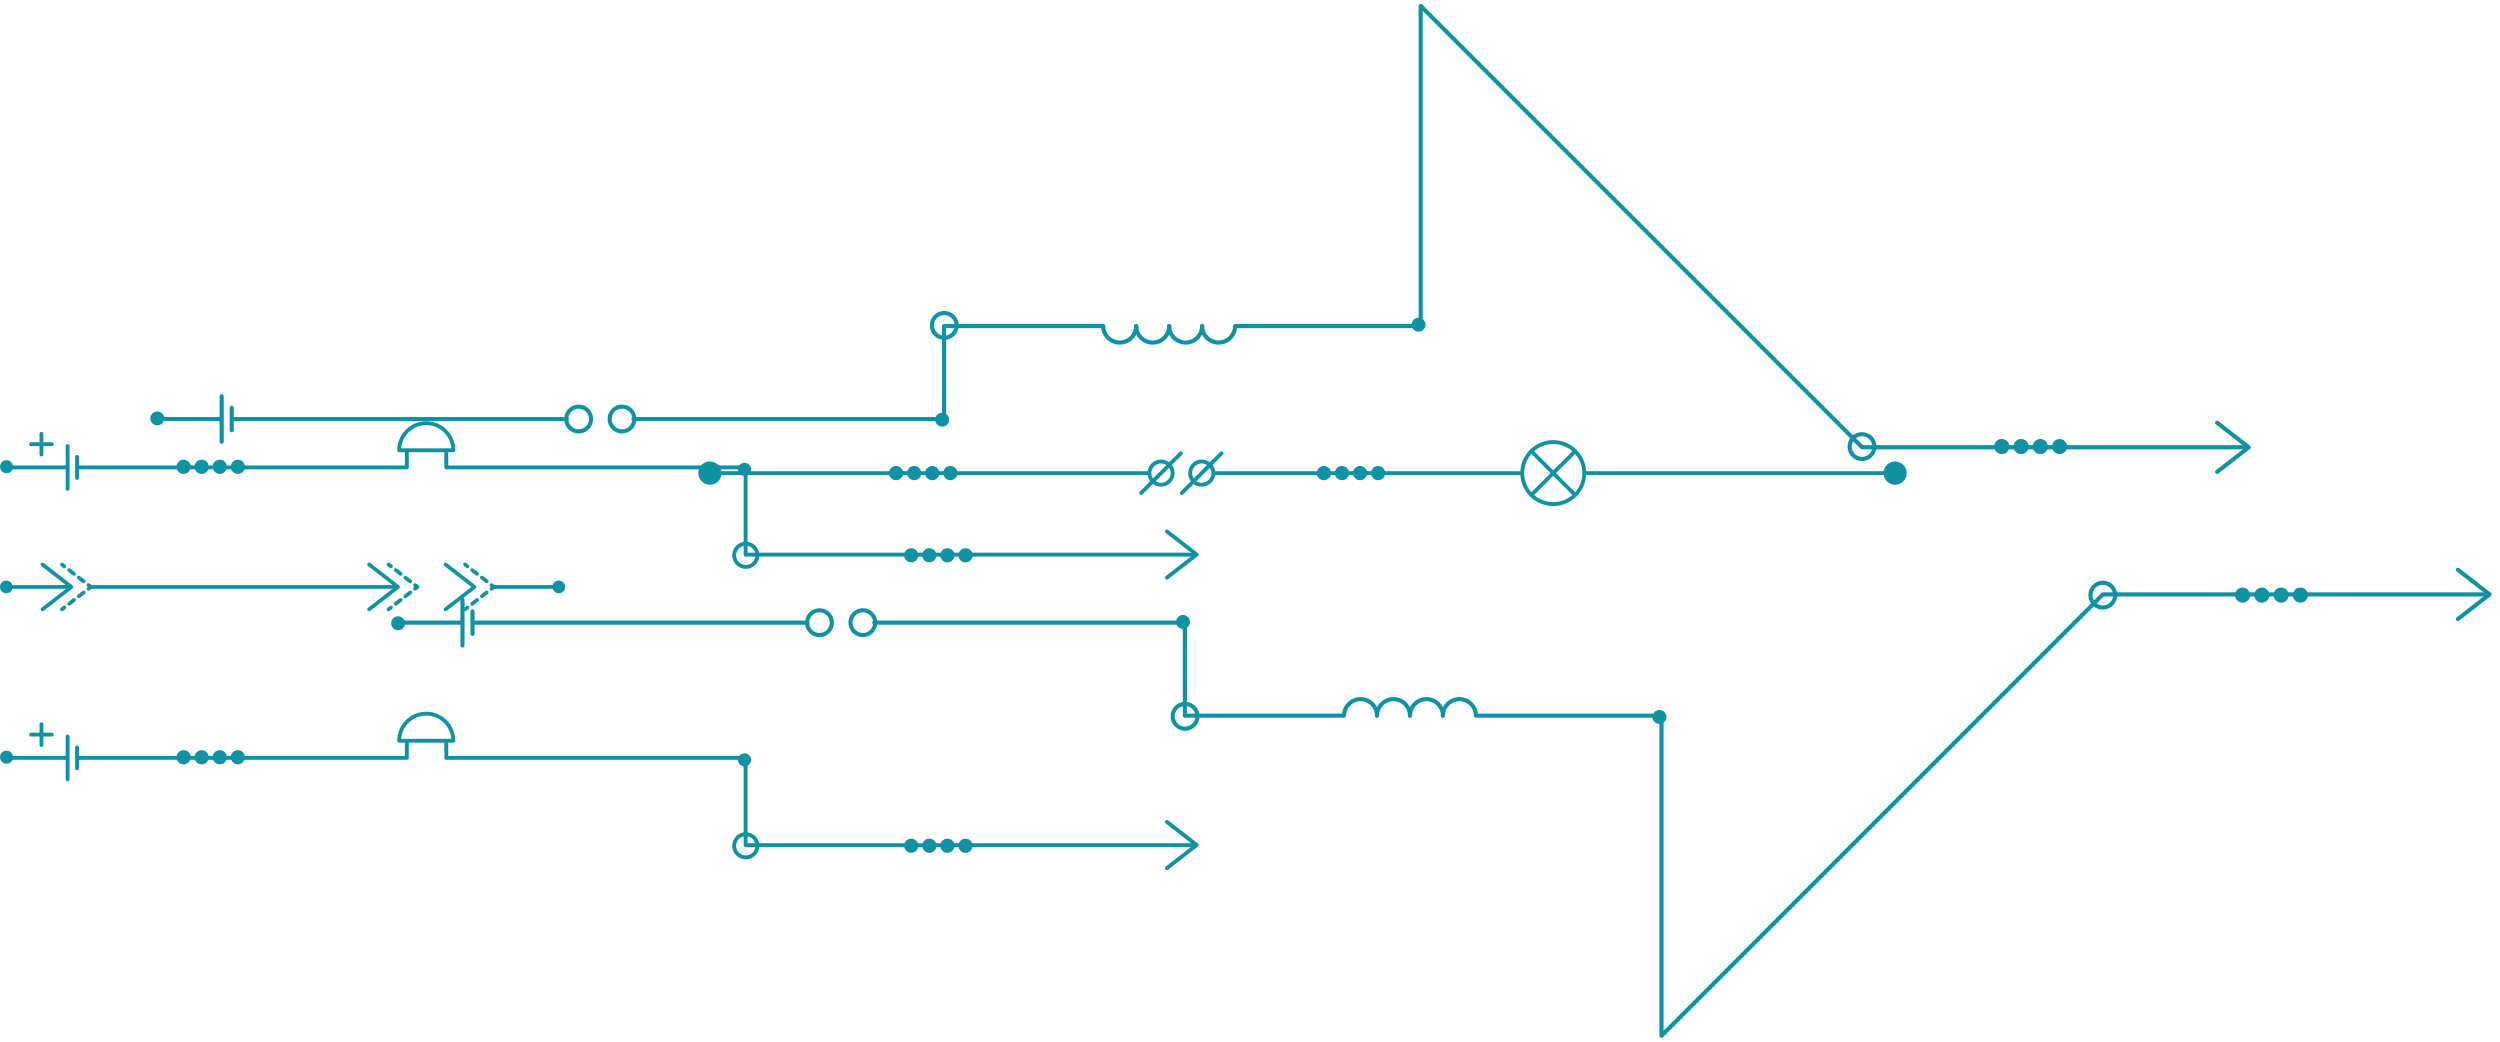 <?xml version="1.0" encoding="utf-8"?>
<!-- Generator: Adobe Illustrator 16.0.0, SVG Export Plug-In . SVG Version: 6.00 Build 0)  -->
<!DOCTYPE svg PUBLIC "-//W3C//DTD SVG 1.1//EN" "http://www.w3.org/Graphics/SVG/1.1/DTD/svg11.dtd">
<svg version="1.1" id="圖層_1" xmlns="http://www.w3.org/2000/svg" xmlns:xlink="http://www.w3.org/1999/xlink" x="0px" y="0px"
	 width="600px" height="250px" viewBox="0 0 600 250" enable-background="new 0 0 600 250" xml:space="preserve">
<g>
	<g>
		<g>
			<polygon fill="#0F92A3" points="597.991,142.652 598,142.652 597.991,142.645 			"/>
			<path fill="#0F92A3" d="M590.198,136.352c-0.214-0.168-0.534-0.131-0.701,0.094c-0.16,0.215-0.123,0.525,0.092,0.693l7.099,5.514
				l-7.099,5.514c-0.215,0.168-0.252,0.469-0.092,0.693c0.102,0.123,0.252,0.188,0.393,0.188c0.113,0,0.216-0.027,0.309-0.104
				l7.595-5.896c0.123-0.096,0.198-0.234,0.198-0.395v-0.008c0-0.152-0.075-0.293-0.198-0.387L590.198,136.352z"/>
		</g>
		<g>
			<path fill="#0F92A3" d="M193.774,148.936h-79.887c-0.272,0-0.497,0.234-0.497,0.496c0,0.281,0.225,0.506,0.497,0.506h79.887
				c0.276,0,0.493-0.225,0.493-0.506C194.267,149.17,194.05,148.936,193.774,148.936z"/>
		</g>
		<g>
			<path fill="#0F92A3" d="M113.409,146.254c-0.271,0-0.498,0.215-0.498,0.486v5.393c0,0.271,0.226,0.496,0.498,0.496
				c0.272,0,0.497-0.225,0.497-0.496v-5.393C113.906,146.469,113.681,146.254,113.409,146.254z"/>
		</g>
		<g>
			<path fill="#0F92A3" d="M110.994,143.477c-0.272,0-0.497,0.217-0.497,0.498v10.934c0,0.271,0.225,0.496,0.497,0.496
				c0.276,0,0.497-0.225,0.497-0.496v-10.934C111.491,143.693,111.271,143.477,110.994,143.477z"/>
		</g>
		<g>
			<path fill="#0F92A3" d="M110.914,148.936H95.706c-0.267,0-0.492,0.234-0.492,0.496c0,0.281,0.225,0.506,0.492,0.506h15.208
				c0.267,0,0.492-0.225,0.492-0.506C111.406,149.17,111.181,148.936,110.914,148.936z"/>
		</g>
		<g>
			<path fill="#0F92A3" d="M196.671,145.971c-1.917,0-3.469,1.557-3.469,3.461c0,1.922,1.552,3.479,3.469,3.479
				c1.914,0,3.47-1.557,3.47-3.479C200.141,147.527,198.584,145.971,196.671,145.971z M196.671,151.916
				c-1.369,0-2.484-1.115-2.484-2.484c0-1.359,1.116-2.477,2.484-2.477c1.37,0,2.476,1.117,2.476,2.477
				C199.147,150.801,198.041,151.916,196.671,151.916z"/>
		</g>
		<g>
			<path fill="#0F92A3" d="M284.417,168.439c-1.917,0-3.469,1.555-3.469,3.469c0,1.91,1.552,3.469,3.469,3.469
				c1.908,0,3.464-1.559,3.464-3.469C287.881,169.994,286.324,168.439,284.417,168.439z M284.417,174.391
				c-1.369,0-2.485-1.115-2.485-2.482c0-1.361,1.116-2.477,2.485-2.477c1.359,0,2.475,1.115,2.475,2.477
				C286.892,173.275,285.775,174.391,284.417,174.391z"/>
		</g>
		<g>
			<path fill="#0F92A3" d="M504.677,139.361c-1.913,0-3.469,1.557-3.469,3.469s1.556,3.471,3.469,3.471s3.469-1.559,3.469-3.471
				S506.59,139.361,504.677,139.361z M504.677,145.305c-1.37,0-2.476-1.105-2.476-2.475c0-1.367,1.105-2.475,2.476-2.475
				c1.358,0,2.476,1.107,2.476,2.475C507.152,144.199,506.035,145.305,504.677,145.305z"/>
		</g>
		<g>
			<g>
				<path fill="#0F92A3" d="M538.215,141.012c-1.002,0-1.816,0.814-1.816,1.818s0.814,1.818,1.816,1.818
					c1.015,0,1.819-0.814,1.819-1.818S539.229,141.012,538.215,141.012z"/>
			</g>
			<g>
				<path fill="#0F92A3" d="M542.847,141.012c-1.012,0-1.817,0.814-1.817,1.818s0.806,1.818,1.817,1.818
					c1.005,0,1.819-0.814,1.819-1.818S543.852,141.012,542.847,141.012z"/>
			</g>
			<g>
				<path fill="#0F92A3" d="M547.479,141.012c-1.012,0-1.816,0.814-1.816,1.818s0.805,1.818,1.816,1.818
					c0.996,0,1.811-0.814,1.811-1.818S548.475,141.012,547.479,141.012z"/>
			</g>
			<g>
				<path fill="#0F92A3" d="M552.104,141.012c-1.005,0-1.819,0.814-1.819,1.818s0.814,1.818,1.819,1.818
					c0.993,0,1.809-0.814,1.809-1.818S553.097,141.012,552.104,141.012z"/>
			</g>
		</g>
		<g>
			<path fill="#0F92A3" d="M207.08,145.971c-1.914,0-3.469,1.557-3.469,3.461c0,1.922,1.556,3.479,3.469,3.479
				c1.922,0,3.469-1.557,3.469-3.479C210.549,147.527,209.001,145.971,207.08,145.971z M207.08,151.916
				c-1.365,0-2.476-1.115-2.476-2.484c0-1.359,1.111-2.477,2.476-2.477c1.369,0,2.484,1.117,2.484,2.477
				C209.564,150.801,208.448,151.916,207.08,151.916z"/>
		</g>
		<g>
			<path fill="#0F92A3" d="M398.263,170.396c-0.918,0-1.669,0.752-1.669,1.678c0,0.93,0.751,1.672,1.669,1.672
				s1.669-0.742,1.669-1.672C399.932,171.148,399.181,170.396,398.263,170.396z"/>
		</g>
		<g>
			<path fill="#0F92A3" d="M95.546,147.904c-0.928,0-1.669,0.75-1.669,1.678s0.741,1.678,1.669,1.678
				c0.919,0,1.669-0.75,1.669-1.678S96.466,147.904,95.546,147.904z"/>
		</g>
		<g>
			<path fill="#0F92A3" d="M283.915,147.594c-0.924,0-1.67,0.75-1.67,1.678c0,0.92,0.746,1.67,1.67,1.67
				c0.933,0,1.673-0.75,1.673-1.67C285.588,148.344,284.848,147.594,283.915,147.594z"/>
		</g>
		<g>
			<g>
				<path fill="#0F92A3" d="M326.523,167.295c-2.297,0-4.182,1.734-4.436,3.965h-37.212v-21.828c0-0.262-0.229-0.496-0.501-0.496
					h-74.557c-0.277,0-0.497,0.234-0.497,0.496c0,0.281,0.22,0.506,0.497,0.506h74.061v21.811c0,0.271,0.22,0.496,0.497,0.496
					h38.185c0.279,0,0.496-0.225,0.496-0.496c0-1.904,1.556-3.469,3.469-3.469c1.914,0,3.47,1.564,3.47,3.469
					c0,0.271,0.226,0.496,0.497,0.496c0.272,0,0.496-0.225,0.496-0.496C330.986,169.291,328.98,167.295,326.523,167.295z"/>
			</g>
			<g>
				<path fill="#0F92A3" d="M334.437,167.295c-2.455,0-4.462,1.996-4.462,4.453c0,0.271,0.226,0.496,0.496,0.496
					c0.273,0,0.497-0.225,0.497-0.496c0-1.904,1.558-3.469,3.469-3.469c1.923,0,3.47,1.564,3.47,3.469
					c0,0.271,0.226,0.496,0.498,0.496c0.271,0,0.497-0.225,0.497-0.496C338.901,169.291,336.894,167.295,334.437,167.295z"/>
			</g>
			<g>
				<path fill="#0F92A3" d="M342.352,167.295c-2.457,0-4.465,1.996-4.465,4.453c0,0.271,0.227,0.496,0.489,0.496
					c0.28,0,0.507-0.225,0.507-0.496c0-1.904,1.556-3.469,3.469-3.469c1.912,0,3.469,1.564,3.469,3.469
					c0,0.271,0.215,0.496,0.497,0.496c0.271,0,0.487-0.225,0.487-0.496C346.805,169.291,344.809,167.295,342.352,167.295z"/>
			</g>
			<g>
				<path fill="#0F92A3" d="M504.882,143.158h91.337c0.272,0,0.496-0.225,0.496-0.496c0-0.273-0.224-0.496-0.496-0.496h-91.542
					c-0.142,0-0.254,0.057-0.357,0.148L399.256,247.387v-75.639c0-0.273-0.224-0.488-0.496-0.488h-44.068
					c-0.245-2.23-2.14-3.965-4.437-3.965c-2.457,0-4.453,1.996-4.453,4.453c0,0.271,0.216,0.496,0.487,0.496
					c0.282,0,0.497-0.225,0.497-0.496c0-1.904,1.558-3.469,3.469-3.469c1.923,0,3.47,1.564,3.47,3.469
					c0,0.271,0.226,0.496,0.496,0.496h44.042v76.334c0,0.207,0.122,0.385,0.31,0.461c0.056,0.027,0.121,0.037,0.188,0.037
					c0.122,0,0.254-0.047,0.348-0.141L504.882,143.158z"/>
			</g>
		</g>
	</g>
	<g>
		<g>
			<path fill="#0F92A3" d="M532.402,101.059c-0.094-0.076-0.196-0.108-0.309-0.108c-0.142,0-0.282,0.065-0.385,0.188
				c-0.169,0.221-0.131,0.534,0.083,0.698l7.099,5.518l-7.099,5.51c-0.214,0.169-0.252,0.479-0.083,0.693
				c0.158,0.221,0.479,0.258,0.693,0.09l7.604-5.908c0.113-0.089,0.198-0.238,0.198-0.385c0-0.158-0.085-0.3-0.198-0.397
				L532.402,101.059z"/>
		</g>
		<g>
			<path fill="#0F92A3" d="M135.978,100.074H56.09c-0.272,0-0.492,0.217-0.492,0.488c0,0.276,0.22,0.497,0.492,0.497h79.887
				c0.276,0,0.498-0.221,0.498-0.497C136.475,100.291,136.254,100.074,135.978,100.074z"/>
		</g>
		<g>
			<path fill="#0F92A3" d="M55.612,97.375c-0.272,0-0.498,0.22-0.498,0.501v5.386c0,0.269,0.226,0.493,0.498,0.493
				s0.497-0.225,0.497-0.493v-5.386C56.109,97.594,55.884,97.375,55.612,97.375z"/>
		</g>
		<g>
			<path fill="#0F92A3" d="M53.203,94.598c-0.277,0-0.501,0.22-0.501,0.501v10.934c0,0.272,0.225,0.492,0.501,0.492
				c0.271,0,0.492-0.22,0.492-0.492V95.099C53.694,94.818,53.474,94.598,53.203,94.598z"/>
		</g>
		<g>
			<path fill="#0F92A3" d="M53.118,100.074H37.918c-0.272,0-0.501,0.221-0.501,0.488c0,0.276,0.229,0.501,0.501,0.501l15.199-0.004
				c0.277,0,0.497-0.221,0.497-0.497C53.614,100.291,53.395,100.074,53.118,100.074z"/>
		</g>
		<g>
			<path fill="#0F92A3" d="M138.875,97.092c-1.912,0-3.469,1.561-3.469,3.47c0,1.912,1.557,3.469,3.469,3.469
				c1.914,0,3.47-1.557,3.47-3.469C142.344,98.653,140.788,97.092,138.875,97.092z M138.875,103.042
				c-1.369,0-2.475-1.111-2.475-2.479c0-1.365,1.106-2.48,2.475-2.48c1.37,0,2.485,1.115,2.485,2.48
				C141.36,101.93,140.244,103.042,138.875,103.042z"/>
		</g>
		<g>
			<path fill="#0F92A3" d="M226.62,74.623c-1.914,0-3.469,1.556-3.469,3.469c0,1.917,1.556,3.469,3.469,3.469
				c1.912,0,3.469-1.552,3.469-3.469C230.089,76.178,228.532,74.623,226.62,74.623z M226.62,80.571c-1.369,0-2.48-1.111-2.48-2.479
				c0-1.369,1.112-2.476,2.48-2.476c1.364,0,2.479,1.106,2.479,2.476C229.1,79.459,227.984,80.571,226.62,80.571z"/>
		</g>
		<g>
			<path fill="#0F92A3" d="M446.88,103.703c-1.913,0-3.469,1.557-3.469,3.474c0,1.909,1.556,3.465,3.469,3.465
				s3.47-1.556,3.47-3.465C450.35,105.259,448.793,103.703,446.88,103.703z M446.88,109.648c-1.359,0-2.476-1.107-2.476-2.472
				c0-1.373,1.116-2.488,2.476-2.488c1.368,0,2.477,1.115,2.477,2.488C449.356,108.541,448.248,109.648,446.88,109.648z"/>
		</g>
		<g>
			<g>
				<path fill="#0F92A3" d="M480.419,105.357c-1.003,0-1.81,0.812-1.81,1.819c0,0.999,0.807,1.811,1.81,1.811
					c1.014,0,1.819-0.812,1.819-1.811C482.238,106.168,481.433,105.357,480.419,105.357z"/>
			</g>
			<g>
				<path fill="#0F92A3" d="M485.051,105.357c-1.003,0-1.817,0.812-1.817,1.819c0,0.999,0.814,1.811,1.817,1.811
					c1.005,0,1.819-0.812,1.819-1.811C486.87,106.168,486.056,105.357,485.051,105.357z"/>
			</g>
			<g>
				<path fill="#0F92A3" d="M489.684,105.357c-1.014,0-1.818,0.812-1.818,1.819c0,0.999,0.805,1.811,1.818,1.811
					c0.994,0,1.809-0.812,1.809-1.811C491.492,106.168,490.678,105.357,489.684,105.357z"/>
			</g>
			<g>
				<path fill="#0F92A3" d="M494.307,105.357c-1.005,0-1.819,0.812-1.819,1.819c0,0.999,0.814,1.811,1.819,1.811
					c1.003,0,1.817-0.812,1.817-1.811C496.124,106.168,495.31,105.357,494.307,105.357z"/>
			</g>
		</g>
		<g>
			<path fill="#0F92A3" d="M149.292,97.092c-1.923,0-3.474,1.561-3.474,3.47c0,1.912,1.551,3.469,3.474,3.469
				c1.903,0,3.46-1.557,3.46-3.469C152.752,98.653,151.195,97.092,149.292,97.092z M149.292,103.042
				c-1.375,0-2.485-1.111-2.485-2.479c0-1.365,1.111-2.48,2.485-2.48c1.359,0,2.475,1.115,2.475,2.48
				C151.768,101.93,150.652,103.042,149.292,103.042z"/>
		</g>
		<g>
			<path fill="#0F92A3" d="M340.467,76.253c-0.928,0-1.669,0.749-1.669,1.673s0.741,1.674,1.669,1.674
				c0.927,0,1.668-0.75,1.668-1.674S341.394,76.253,340.467,76.253z"/>
		</g>
		<g>
			<path fill="#0F92A3" d="M37.75,98.748c-0.919,0-1.669,0.75-1.669,1.673c0,0.924,0.75,1.674,1.669,1.674s1.669-0.75,1.669-1.674
				C39.419,99.498,38.669,98.748,37.75,98.748z"/>
		</g>
		<g>
			<path fill="#0F92A3" d="M226.133,99.057c-0.933,0-1.684,0.745-1.684,1.669c0,0.928,0.751,1.673,1.684,1.673
				c0.918,0,1.668-0.745,1.668-1.673C227.801,99.802,227.051,99.057,226.133,99.057z"/>
		</g>
		<g>
			<g>
				<path fill="#0F92A3" d="M272.7,77.753c-0.276,0-0.501,0.229-0.501,0.497c0,1.918-1.557,3.469-3.465,3.469
					c-1.918,0-3.469-1.551-3.469-3.469c0-0.268-0.226-0.497-0.498-0.497h-38.195c-0.271,0-0.487,0.229-0.487,0.497v21.823h-74.065
					c-0.277,0-0.497,0.217-0.497,0.488c0,0.276,0.22,0.497,0.497,0.497h74.552c0.277,0,0.497-0.221,0.497-0.497V78.747h37.225
					c0.253,2.224,2.148,3.967,4.44,3.967c2.461,0,4.458-2.006,4.458-4.463C273.192,77.983,272.968,77.753,272.7,77.753z"/>
			</g>
			<g>
				<path fill="#0F92A3" d="M280.609,77.753c-0.267,0-0.497,0.229-0.497,0.497c0,1.918-1.552,3.469-3.469,3.469
					c-1.913,0-3.47-1.551-3.47-3.469c0-0.268-0.225-0.497-0.497-0.497c-0.271,0-0.497,0.229-0.497,0.497
					c0,2.457,2.006,4.463,4.463,4.463c2.466,0,4.463-2.006,4.463-4.463C281.106,77.983,280.881,77.753,280.609,77.753z"/>
			</g>
			<g>
				<path fill="#0F92A3" d="M288.523,77.753c-0.276,0-0.497,0.229-0.497,0.497c0,1.918-1.562,3.469-3.47,3.469
					c-1.913,0-3.474-1.551-3.474-3.469c0-0.268-0.22-0.497-0.492-0.497c-0.277,0-0.497,0.229-0.497,0.497
					c0,2.457,2.001,4.463,4.462,4.463c2.457,0,4.454-2.006,4.454-4.463C289.011,77.983,288.795,77.753,288.523,77.753z"/>
			</g>
			<g>
				<path fill="#0F92A3" d="M538.422,106.839h-91.337L341.312,1.073c-0.095-0.098-0.226-0.149-0.349-0.149
					c-0.065,0-0.122,0.009-0.188,0.032c-0.187,0.085-0.309,0.263-0.309,0.469v76.329h-44.039c-0.272,0-0.497,0.229-0.497,0.497
					c0,1.918-1.547,3.469-3.465,3.469c-1.917,0-3.474-1.551-3.474-3.469c0-0.268-0.22-0.497-0.492-0.497
					c-0.272,0-0.501,0.229-0.501,0.497c0,2.457,2.011,4.463,4.467,4.463c2.292,0,4.182-1.743,4.431-3.967h44.066
					c0.273,0,0.497-0.225,0.497-0.496V2.616l105.072,105.071c0.094,0.1,0.217,0.146,0.348,0.146h91.542
					c0.273,0,0.497-0.221,0.497-0.493C538.919,107.069,538.695,106.839,538.422,106.839z"/>
			</g>
		</g>
	</g>
	<g>
		<g>
			<path fill="#0F92A3" d="M102.298,101.101c-3.845,0-6.967,3.122-6.967,6.967c0,0.253,0.211,0.464,0.464,0.464h13
				c0.263,0,0.469-0.211,0.469-0.464C109.264,104.223,106.142,101.101,102.298,101.101z M96.277,107.604
				c0.234-3.118,2.851-5.579,6.021-5.579c3.178,0,5.775,2.461,6.024,5.579H96.277z"/>
		</g>
		<g>
			<path fill="#0F92A3" d="M97.643,107.767c-0.258,0-0.47,0.206-0.47,0.459v3.489H18.936c-0.253,0-0.464,0.211-0.464,0.464
				c0,0.263,0.21,0.464,0.464,0.464h78.707c0.257,0,0.463-0.201,0.463-0.464v-3.953C98.106,107.973,97.9,107.767,97.643,107.767z"/>
		</g>
		<g>
			<path fill="#0F92A3" d="M18.491,109.193c-0.257,0-0.469,0.206-0.469,0.465v5.053c0,0.258,0.212,0.465,0.469,0.465
				c0.258,0,0.464-0.207,0.464-0.465v-5.053C18.955,109.399,18.749,109.193,18.491,109.193z"/>
		</g>
		<g>
			<path fill="#0F92A3" d="M16.221,106.582c-0.253,0-0.459,0.21-0.459,0.468v10.263c0,0.258,0.206,0.465,0.459,0.465
				c0.259,0,0.469-0.207,0.469-0.465v-10.263C16.69,106.792,16.48,106.582,16.221,106.582z"/>
		</g>
		<g>
			<path fill="#0F92A3" d="M16.147,111.715H1.885c-0.268,0-0.469,0.211-0.469,0.464c0,0.263,0.202,0.464,0.469,0.464h14.262
				c0.253,0,0.468-0.201,0.468-0.464C16.615,111.926,16.4,111.715,16.147,111.715z"/>
		</g>
		<g>
			<g>
				<path fill="#0F92A3" d="M12.424,106.136H7.455c-0.253,0-0.464,0.206-0.464,0.459c0,0.258,0.211,0.469,0.464,0.469h4.969
					c0.258,0,0.469-0.211,0.469-0.469C12.893,106.342,12.682,106.136,12.424,106.136z"/>
			</g>
			<g>
				<path fill="#0F92A3" d="M9.949,103.646c-0.262,0-0.468,0.216-0.468,0.47v4.965c0,0.258,0.206,0.469,0.468,0.469
					c0.249,0,0.459-0.211,0.459-0.469v-4.965C10.408,103.862,10.197,103.646,9.949,103.646z"/>
			</g>
		</g>
		<g>
			<g>
				<path fill="#0F92A3" d="M44.06,110.327c-0.942,0-1.707,0.765-1.707,1.707s0.764,1.707,1.707,1.707
					c0.938,0,1.707-0.77,1.707-1.707C45.767,111.087,44.998,110.327,44.06,110.327z"/>
			</g>
			<g>
				<path fill="#0F92A3" d="M48.401,110.327c-0.938,0-1.707,0.761-1.707,1.707c0,0.938,0.769,1.707,1.707,1.707
					c0.947,0,1.706-0.77,1.706-1.707C50.107,111.087,49.349,110.327,48.401,110.327z"/>
			</g>
			<g>
				<path fill="#0F92A3" d="M52.747,110.327c-0.941,0-1.702,0.761-1.702,1.707c0,0.938,0.76,1.707,1.702,1.707
					c0.938,0,1.703-0.77,1.703-1.707C54.45,111.087,53.685,110.327,52.747,110.327z"/>
			</g>
			<g>
				<path fill="#0F92A3" d="M57.084,110.327c-0.938,0-1.703,0.761-1.703,1.707c0,0.938,0.765,1.707,1.703,1.707
					c0.946,0,1.707-0.77,1.707-1.707C58.791,111.087,58.031,110.327,57.084,110.327z"/>
			</g>
		</g>
		<g>
			<path fill="#0F92A3" d="M286.311,132.648H179.419v-20.469c0-0.258-0.217-0.464-0.47-0.464h-71.373v-3.54
				c0-0.262-0.207-0.469-0.464-0.469c-0.253,0-0.464,0.207-0.464,0.469v4.004c0,0.263,0.21,0.464,0.464,0.464h71.369v20.474
				c0,0.264,0.21,0.467,0.468,0.467h107.361c0.253,0,0.469-0.203,0.469-0.467C286.779,132.865,286.564,132.648,286.311,132.648z"/>
		</g>
		<g>
			<path fill="#0F92A3" d="M280.347,127.182c-0.206-0.148-0.497-0.113-0.652,0.084c-0.164,0.207-0.122,0.496,0.08,0.656l6.666,5.166
				l-6.666,5.186c-0.202,0.15-0.244,0.441-0.08,0.646c0.089,0.123,0.229,0.18,0.371,0.18c0.094,0,0.196-0.029,0.281-0.094
				l7.135-5.541c0.112-0.084,0.178-0.227,0.178-0.377c0-0.131-0.066-0.271-0.178-0.365L280.347,127.182z"/>
		</g>
		<g>
			<path fill="#0F92A3" d="M178.683,111.078c-0.876,0-1.571,0.703-1.571,1.57c0,0.872,0.694,1.575,1.571,1.575
				c0.867,0,1.571-0.703,1.571-1.575C180.253,111.781,179.55,111.078,178.683,111.078z"/>
		</g>
		<g>
			<path fill="#0F92A3" d="M0,112.006v0.008c0,0.01,0,0.01,0,0.01V112.006z"/>
			<path fill="#0F92A3" d="M1.566,110.44c-0.862,0-1.557,0.698-1.566,1.566v0.023c0.01,0.857,0.704,1.552,1.566,1.552
				c0.867,0,1.565-0.702,1.565-1.566C3.132,111.142,2.434,110.44,1.566,110.44z"/>
		</g>
		<g>
			<path fill="#0F92A3" d="M178.987,130.012c-1.791,0-3.253,1.465-3.253,3.256c0,1.801,1.462,3.262,3.253,3.262
				c1.796,0,3.263-1.461,3.263-3.262C182.25,131.477,180.783,130.012,178.987,130.012z M178.987,135.592
				c-1.28,0-2.32-1.039-2.32-2.324c0-1.275,1.04-2.316,2.32-2.316c1.285,0,2.326,1.041,2.326,2.316
				C181.313,134.553,180.272,135.592,178.987,135.592z"/>
		</g>
		<g>
			<g>
				<path fill="#0F92A3" d="M218.688,131.57c-0.938,0-1.702,0.758-1.702,1.697c0,0.945,0.764,1.705,1.702,1.705
					c0.947,0,1.716-0.76,1.716-1.705C220.403,132.328,219.635,131.57,218.688,131.57z"/>
			</g>
			<g>
				<path fill="#0F92A3" d="M223.033,131.57c-0.933,0-1.702,0.758-1.702,1.697c0,0.945,0.769,1.705,1.702,1.705
					c0.952,0,1.711-0.76,1.711-1.705C224.744,132.328,223.985,131.57,223.033,131.57z"/>
			</g>
			<g>
				<path fill="#0F92A3" d="M227.379,131.57c-0.946,0-1.706,0.758-1.706,1.697c0,0.945,0.76,1.705,1.706,1.705
					c0.943,0,1.707-0.76,1.707-1.705C229.085,132.328,228.322,131.57,227.379,131.57z"/>
			</g>
			<g>
				<path fill="#0F92A3" d="M231.72,131.57c-0.937,0-1.707,0.758-1.707,1.697c0,0.945,0.77,1.705,1.707,1.705
					c0.947,0,1.708-0.76,1.708-1.705C233.428,132.328,232.667,131.57,231.72,131.57z"/>
			</g>
		</g>
	</g>
	<g>
		<g>
			<path fill="#0F92A3" d="M102.298,170.811c-3.845,0-6.967,3.121-6.967,6.967c0,0.252,0.211,0.469,0.464,0.469h13
				c0.263,0,0.469-0.217,0.469-0.469C109.264,173.932,106.142,170.811,102.298,170.811z M96.277,177.307
				c0.234-3.111,2.851-5.568,6.021-5.568c3.178,0,5.775,2.457,6.024,5.568H96.277z"/>
		</g>
		<g>
			<path fill="#0F92A3" d="M97.643,177.477c-0.258,0-0.47,0.207-0.47,0.469v3.479l-78.237,0.01c-0.253,0-0.464,0.197-0.464,0.461
				c0,0.252,0.21,0.459,0.464,0.459h78.707c0.257,0,0.463-0.207,0.463-0.459v-3.949C98.106,177.684,97.9,177.477,97.643,177.477z"/>
		</g>
		<g>
			<path fill="#0F92A3" d="M18.491,178.902c-0.257,0-0.469,0.205-0.469,0.469v5.043c0,0.264,0.212,0.469,0.469,0.469
				c0.258,0,0.464-0.205,0.464-0.469v-5.043C18.955,179.107,18.749,178.902,18.491,178.902z"/>
		</g>
		<g>
			<path fill="#0F92A3" d="M16.221,176.285c-0.253,0-0.459,0.217-0.459,0.469v10.277c0,0.252,0.206,0.459,0.459,0.459
				c0.259,0,0.469-0.207,0.469-0.459v-10.277C16.69,176.502,16.48,176.285,16.221,176.285z"/>
		</g>
		<g>
			<path fill="#0F92A3" d="M16.147,181.434H1.885c-0.268,0-0.469,0.197-0.469,0.461c0,0.252,0.202,0.459,0.469,0.459h14.262
				c0.253,0,0.468-0.207,0.468-0.459C16.615,181.631,16.4,181.434,16.147,181.434z"/>
		</g>
		<g>
			<g>
				<path fill="#0F92A3" d="M12.424,175.846H7.455c-0.253,0-0.464,0.207-0.464,0.459c0,0.264,0.211,0.469,0.464,0.469h4.969
					c0.258,0,0.469-0.205,0.469-0.469C12.893,176.053,12.682,175.846,12.424,175.846z"/>
			</g>
			<g>
				<path fill="#0F92A3" d="M9.949,173.369c-0.262,0-0.468,0.197-0.468,0.449v4.98c0,0.242,0.206,0.459,0.468,0.459
					c0.249,0,0.459-0.217,0.459-0.459v-4.98C10.408,173.566,10.197,173.369,9.949,173.369z"/>
			</g>
		</g>
		<g>
			<g>
				<path fill="#0F92A3" d="M44.06,180.037c-0.942,0-1.707,0.768-1.707,1.707c0,0.936,0.764,1.705,1.707,1.705
					c0.938,0,1.707-0.77,1.707-1.705C45.767,180.795,44.998,180.037,44.06,180.037z"/>
			</g>
			<g>
				<path fill="#0F92A3" d="M48.401,180.037c-0.938,0-1.707,0.758-1.707,1.707c0,0.936,0.769,1.705,1.707,1.705
					c0.947,0,1.706-0.77,1.706-1.705C50.107,180.795,49.349,180.037,48.401,180.037z"/>
			</g>
			<g>
				<path fill="#0F92A3" d="M52.747,180.037c-0.941,0-1.702,0.758-1.702,1.707c0,0.936,0.76,1.705,1.702,1.705
					c0.938,0,1.703-0.77,1.703-1.705C54.45,180.795,53.685,180.037,52.747,180.037z"/>
			</g>
			<g>
				<path fill="#0F92A3" d="M57.084,180.037c-0.938,0-1.703,0.758-1.703,1.707c0,0.936,0.765,1.705,1.703,1.705
					c0.946,0,1.707-0.77,1.707-1.705C58.791,180.795,58.031,180.037,57.084,180.037z"/>
			</g>
		</g>
		<g>
			<path fill="#0F92A3" d="M286.311,202.373H179.419v-20.479c0-0.264-0.217-0.471-0.47-0.471h-71.373v-3.545
				c0-0.252-0.207-0.459-0.464-0.459c-0.253,0-0.464,0.207-0.464,0.459v4.016c0,0.252,0.21,0.459,0.464,0.459h71.369v20.479
				c0,0.26,0.21,0.467,0.468,0.467h107.361c0.253,0,0.469-0.207,0.469-0.467C286.779,202.578,286.564,202.373,286.311,202.373z"/>
		</g>
		<g>
			<path fill="#0F92A3" d="M280.347,196.896c-0.206-0.152-0.497-0.123-0.652,0.084c-0.164,0.195-0.122,0.486,0.08,0.646l6.666,5.186
				l-6.666,5.166c-0.202,0.16-0.244,0.449-0.08,0.656c0.089,0.123,0.229,0.178,0.371,0.178c0.094,0,0.196-0.027,0.281-0.092
				l7.135-5.553c0.112-0.076,0.178-0.215,0.178-0.355c0-0.15-0.066-0.283-0.178-0.377L280.347,196.896z"/>
		</g>
		<g>
			<path fill="#0F92A3" d="M178.683,180.795c-0.876,0-1.571,0.695-1.571,1.566s0.694,1.576,1.571,1.576
				c0.867,0,1.571-0.705,1.571-1.576S179.55,180.795,178.683,180.795z"/>
		</g>
		<g>
			<path fill="#0F92A3" d="M0,181.705c0,0.01,0,0.01,0,0.02s0,0.01,0,0.01V181.705z"/>
			<path fill="#0F92A3" d="M1.566,180.16c-0.862,0-1.557,0.682-1.566,1.545v0.029c0.01,0.861,0.704,1.555,1.566,1.555
				c0.867,0,1.565-0.693,1.565-1.564C3.132,180.852,2.434,180.16,1.566,180.16z"/>
		</g>
		<g>
			<path fill="#0F92A3" d="M178.987,199.727c-1.791,0-3.253,1.465-3.253,3.254c0,1.799,1.462,3.264,3.253,3.264
				c1.796,0,3.263-1.465,3.263-3.264C182.25,201.191,180.783,199.727,178.987,199.727z M178.987,205.307
				c-1.28,0-2.32-1.041-2.32-2.326c0-1.283,1.04-2.326,2.32-2.326c1.285,0,2.326,1.043,2.326,2.326
				C181.313,204.266,180.272,205.307,178.987,205.307z"/>
		</g>
		<g>
			<g>
				<path fill="#0F92A3" d="M218.688,201.273c-0.938,0-1.702,0.77-1.702,1.707s0.764,1.707,1.702,1.707
					c0.947,0,1.716-0.77,1.716-1.707S219.635,201.273,218.688,201.273z"/>
			</g>
			<g>
				<path fill="#0F92A3" d="M223.033,201.273c-0.933,0-1.702,0.77-1.702,1.707s0.769,1.707,1.702,1.707
					c0.952,0,1.711-0.77,1.711-1.707S223.985,201.273,223.033,201.273z"/>
			</g>
			<g>
				<path fill="#0F92A3" d="M227.379,201.273c-0.946,0-1.706,0.77-1.706,1.707s0.76,1.707,1.706,1.707
					c0.943,0,1.707-0.77,1.707-1.707S228.322,201.273,227.379,201.273z"/>
			</g>
			<g>
				<path fill="#0F92A3" d="M231.72,201.273c-0.937,0-1.707,0.77-1.707,1.707s0.77,1.707,1.707,1.707
					c0.947,0,1.708-0.77,1.708-1.707S232.667,201.273,231.72,201.273z"/>
			</g>
		</g>
	</g>
	<g>
		<g>
			<path fill="#0F92A3" d="M94.777,140.422H21.97c-0.253,0-0.451,0.195-0.451,0.449c0,0.242,0.197,0.449,0.451,0.449h72.808
				c0.254,0,0.45-0.207,0.45-0.459C95.228,140.617,95.031,140.422,94.777,140.422z"/>
		</g>
		<g>
			<path fill="#0F92A3" d="M133.662,140.422H118.65c-0.244,0-0.456,0.195-0.456,0.439c0,0.252,0.211,0.459,0.456,0.459h15.011
				c0.253,0,0.46-0.207,0.46-0.459C134.122,140.617,133.915,140.422,133.662,140.422z"/>
		</g>
		<g>
			<path fill="#0F92A3" d="M16.653,140.422H1.641c-0.253,0-0.45,0.195-0.45,0.449c0,0.242,0.197,0.449,0.45,0.449h15.012
				c0.253,0,0.45-0.207,0.45-0.449C17.103,140.617,16.906,140.422,16.653,140.422z"/>
		</g>
		<g>
			<path fill="#0F92A3" d="M0,140.852c0,0,0,0.01,0,0.02c0,0,0,0,0,0.01V140.852z"/>
			<path fill="#0F92A3" d="M1.52,139.342c-0.834,0-1.51,0.666-1.52,1.51v0.029c0.01,0.834,0.685,1.508,1.52,1.508
				c0.844,0,1.528-0.684,1.528-1.518C3.048,140.027,2.363,139.342,1.52,139.342z"/>
		</g>
		<g>
			<path fill="#0F92A3" d="M134.122,139.342c-0.844,0-1.529,0.676-1.529,1.52s0.685,1.527,1.529,1.527
				c0.834,0,1.523-0.684,1.523-1.527S134.956,139.342,134.122,139.342z"/>
		</g>
		<g>
			<path fill="#0F92A3" d="M10.483,135.133c-0.196-0.16-0.487-0.121-0.633,0.076c-0.154,0.195-0.117,0.477,0.07,0.635l6.479,5.027
				l-6.479,5.016c-0.187,0.16-0.225,0.441-0.07,0.629c0.089,0.121,0.221,0.188,0.356,0.188c0.099,0,0.192-0.037,0.276-0.104
				l6.919-5.383c0.118-0.074,0.184-0.213,0.184-0.346c0-0.141-0.066-0.281-0.184-0.367L10.483,135.133z"/>
		</g>
		<g>
			<g>
				<path fill="#0F92A3" d="M15.157,135.133c-0.201-0.16-0.482-0.121-0.643,0.076c-0.145,0.195-0.112,0.477,0.085,0.635l0.572,0.443
					c0.084,0.057,0.178,0.094,0.276,0.094c0.137,0,0.267-0.066,0.356-0.18c0.154-0.197,0.117-0.477-0.07-0.627L15.157,135.133z"/>
			</g>
			<g>
				<path fill="#0F92A3" d="M16.887,136.473c-0.206-0.158-0.487-0.121-0.638,0.084c-0.15,0.189-0.117,0.479,0.084,0.629l1.153,0.902
					c0.08,0.055,0.183,0.092,0.281,0.092c0.132,0,0.262-0.064,0.347-0.178c0.154-0.197,0.122-0.477-0.075-0.629L16.887,136.473z"/>
				<path fill="#0F92A3" d="M19.193,138.273c-0.196-0.158-0.478-0.123-0.628,0.066c-0.15,0.207-0.122,0.496,0.08,0.646l1.158,0.9
					c0.084,0.055,0.179,0.084,0.276,0.084c0.137,0,0.267-0.057,0.356-0.168c0.155-0.197,0.118-0.48-0.084-0.639L19.193,138.273z"/>
			</g>
			<g>
				<path fill="#0F92A3" d="M21.514,140.064c-0.201-0.15-0.482-0.123-0.632,0.074c-0.16,0.207-0.117,0.488,0.084,0.639l0.104,0.094
					l-0.104,0.084c-0.201,0.15-0.244,0.432-0.084,0.629c0.084,0.111,0.22,0.178,0.356,0.178c0.094,0,0.193-0.039,0.276-0.094
					l0.567-0.451c0.108-0.074,0.174-0.213,0.174-0.346c0-0.141-0.066-0.281-0.174-0.367L21.514,140.064z"/>
			</g>
			<g>
				<path fill="#0F92A3" d="M17.487,143.646l-1.153,0.9c-0.201,0.158-0.234,0.441-0.084,0.637c0.084,0.113,0.226,0.178,0.356,0.178
					c0.104,0,0.192-0.037,0.281-0.104l1.153-0.898c0.197-0.15,0.229-0.432,0.075-0.639
					C17.965,143.523,17.684,143.496,17.487,143.646z"/>
				<path fill="#0F92A3" d="M19.803,141.855l-1.158,0.891c-0.201,0.158-0.229,0.441-0.08,0.629c0.089,0.121,0.216,0.178,0.352,0.178
					c0.099,0,0.202-0.029,0.276-0.094l1.158-0.9c0.202-0.15,0.239-0.43,0.084-0.637C20.282,141.732,19.996,141.695,19.803,141.855z"
					/>
			</g>
			<g>
				<path fill="#0F92A3" d="M15.171,145.438l-0.572,0.449c-0.197,0.16-0.229,0.441-0.085,0.629c0.104,0.121,0.226,0.188,0.366,0.188
					c0.094,0,0.192-0.037,0.276-0.104l0.577-0.439c0.188-0.15,0.225-0.432,0.07-0.639C15.649,145.324,15.368,145.297,15.171,145.438
					z"/>
			</g>
		</g>
		<g>
			<path fill="#0F92A3" d="M88.866,135.133c-0.203-0.16-0.484-0.121-0.633,0.076c-0.155,0.195-0.118,0.477,0.075,0.627l6.469,5.025
				l-6.469,5.025c-0.193,0.16-0.23,0.441-0.075,0.629c0.094,0.121,0.225,0.178,0.356,0.178c0.093,0,0.192-0.027,0.277-0.094
				l6.929-5.383c0.113-0.084,0.173-0.213,0.173-0.355c0-0.131-0.06-0.271-0.173-0.357L88.866,135.133z"/>
		</g>
		<g>
			<g>
				<path fill="#0F92A3" d="M93.54,135.133c-0.197-0.16-0.483-0.121-0.628,0.076c-0.16,0.195-0.127,0.477,0.071,0.627l0.577,0.451
					c0.083,0.057,0.173,0.094,0.276,0.094c0.135,0,0.263-0.066,0.355-0.18c0.155-0.197,0.118-0.477-0.079-0.637L93.54,135.133z"/>
			</g>
			<g>
				<path fill="#0F92A3" d="M97.581,138.273c-0.197-0.158-0.479-0.123-0.633,0.066c-0.155,0.207-0.123,0.486,0.08,0.646l1.153,0.893
					c0.084,0.063,0.182,0.092,0.281,0.092c0.13,0,0.267-0.057,0.356-0.168c0.154-0.197,0.121-0.48-0.08-0.639L97.581,138.273z"/>
				<path fill="#0F92A3" d="M95.265,136.473c-0.202-0.158-0.483-0.121-0.628,0.076c-0.155,0.197-0.122,0.477,0.076,0.637
					l1.153,0.902c0.093,0.055,0.188,0.092,0.281,0.092c0.136,0,0.272-0.064,0.361-0.178c0.155-0.197,0.117-0.477-0.08-0.637
					L95.265,136.473z"/>
			</g>
			<g>
				<path fill="#0F92A3" d="M99.897,140.064c-0.201-0.15-0.482-0.123-0.638,0.074c-0.149,0.207-0.113,0.488,0.085,0.639l0.112,0.084
					l-0.112,0.086c-0.198,0.158-0.234,0.439-0.085,0.637c0.089,0.111,0.225,0.178,0.366,0.178c0.089,0,0.187-0.039,0.271-0.094
					l0.567-0.451c0.113-0.084,0.173-0.213,0.173-0.355c0-0.131-0.061-0.271-0.173-0.357L99.897,140.064z"/>
			</g>
			<g>
				<path fill="#0F92A3" d="M95.865,143.646l-1.153,0.9c-0.198,0.148-0.23,0.441-0.076,0.627c0.094,0.123,0.225,0.188,0.357,0.188
					c0.088,0,0.196-0.037,0.271-0.104l1.163-0.898c0.197-0.15,0.234-0.439,0.08-0.639C96.353,143.523,96.062,143.496,95.865,143.646
					z"/>
				<path fill="#0F92A3" d="M98.182,141.846l-1.153,0.9c-0.203,0.158-0.235,0.441-0.08,0.629c0.089,0.121,0.225,0.178,0.361,0.178
					c0.093,0,0.187-0.029,0.271-0.094l1.158-0.9c0.201-0.15,0.234-0.43,0.08-0.637C98.664,141.732,98.383,141.695,98.182,141.846z"
					/>
			</g>
			<g>
				<path fill="#0F92A3" d="M93.559,145.438l-0.577,0.449c-0.198,0.16-0.23,0.441-0.071,0.629c0.085,0.121,0.215,0.178,0.356,0.178
					c0.093,0,0.192-0.027,0.272-0.094l0.572-0.439c0.196-0.16,0.234-0.441,0.079-0.639
					C94.032,145.324,93.751,145.297,93.559,145.438z"/>
			</g>
		</g>
		<g>
			<path fill="#0F92A3" d="M107.215,135.133c-0.202-0.16-0.483-0.121-0.638,0.076c-0.154,0.195-0.118,0.477,0.08,0.627l6.47,5.025
				l-6.47,5.025c-0.198,0.16-0.234,0.441-0.08,0.629c0.089,0.121,0.22,0.178,0.361,0.178c0.093,0,0.187-0.027,0.276-0.094
				l6.924-5.383c0.108-0.084,0.174-0.213,0.174-0.355c0-0.131-0.066-0.271-0.174-0.357L107.215,135.133z"/>
		</g>
		<g>
			<g>
				<path fill="#0F92A3" d="M111.89,135.133c-0.197-0.16-0.483-0.121-0.638,0.076c-0.154,0.195-0.113,0.477,0.084,0.627l0.572,0.451
					c0.083,0.057,0.168,0.094,0.271,0.094c0.131,0,0.272-0.066,0.352-0.18c0.154-0.197,0.126-0.477-0.075-0.637L111.89,135.133z"/>
			</g>
			<g>
				<path fill="#0F92A3" d="M113.615,136.473c-0.196-0.158-0.487-0.121-0.638,0.076c-0.149,0.197-0.113,0.477,0.085,0.637
					l1.158,0.902c0.084,0.055,0.173,0.092,0.276,0.092c0.131,0,0.263-0.064,0.357-0.178c0.154-0.197,0.112-0.477-0.076-0.637
					L113.615,136.473z"/>
				<path fill="#0F92A3" d="M115.931,138.264c-0.192-0.148-0.487-0.121-0.638,0.076c-0.149,0.197-0.112,0.486,0.085,0.637
					l1.153,0.902c0.085,0.063,0.178,0.092,0.281,0.092c0.131,0,0.263-0.057,0.352-0.168c0.154-0.197,0.126-0.48-0.075-0.639
					L115.931,138.264z"/>
			</g>
			<g>
				<path fill="#0F92A3" d="M118.247,140.064c-0.206-0.15-0.487-0.123-0.638,0.074c-0.149,0.207-0.117,0.488,0.085,0.639
					l0.103,0.084l-0.103,0.086c-0.202,0.158-0.234,0.439-0.085,0.637c0.085,0.111,0.22,0.178,0.356,0.178
					c0.094,0,0.192-0.039,0.281-0.094l0.567-0.451c0.108-0.084,0.174-0.213,0.174-0.355c0-0.131-0.065-0.271-0.174-0.357
					L118.247,140.064z"/>
			</g>
			<g>
				<path fill="#0F92A3" d="M114.22,143.646l-1.158,0.9c-0.198,0.148-0.234,0.441-0.085,0.627c0.094,0.123,0.229,0.188,0.366,0.188
					c0.084,0,0.187-0.037,0.271-0.104l1.163-0.898c0.188-0.15,0.229-0.432,0.076-0.639
					C114.698,143.523,114.412,143.496,114.22,143.646z"/>
				<path fill="#0F92A3" d="M116.531,141.846l-1.153,0.9c-0.197,0.158-0.234,0.441-0.085,0.629c0.089,0.121,0.225,0.178,0.361,0.178
					c0.094,0,0.192-0.029,0.276-0.094l1.158-0.9c0.201-0.15,0.229-0.43,0.075-0.637
					C117.009,141.732,116.728,141.695,116.531,141.846z"/>
			</g>
			<g>
				<path fill="#0F92A3" d="M111.909,145.438l-0.572,0.449c-0.197,0.16-0.239,0.441-0.084,0.629
					c0.094,0.121,0.225,0.178,0.356,0.178c0.103,0,0.197-0.027,0.281-0.094l0.567-0.439c0.201-0.16,0.229-0.441,0.075-0.639
					C112.377,145.324,112.096,145.297,111.909,145.438z"/>
			</g>
		</g>
	</g>
	<g>
		<g>
			<path fill="#0F92A3" d="M283.085,108.448l-9.537,9.54c-0.183,0.173-0.183,0.474,0,0.651c0.085,0.094,0.211,0.141,0.328,0.141
				c0.118,0,0.234-0.047,0.319-0.141l9.545-9.536c0.183-0.183,0.183-0.473,0-0.655C283.559,108.269,283.263,108.269,283.085,108.448
				z"/>
		</g>
		<g>
			<path fill="#0F92A3" d="M292.851,108.448l-9.536,9.54c-0.184,0.173-0.184,0.474,0,0.651c0.098,0.094,0.21,0.141,0.333,0.141
				c0.112,0,0.234-0.047,0.328-0.141l9.536-9.536c0.187-0.183,0.187-0.473,0-0.655C293.324,108.269,293.042,108.269,292.851,108.448
				z"/>
		</g>
		<g>
			<path fill="#0F92A3" d="M275.696,113.08H170.698c-0.253,0-0.464,0.211-0.464,0.464c0,0.258,0.211,0.469,0.464,0.469h104.998
				c0.253,0,0.464-0.211,0.464-0.469C276.16,113.291,275.949,113.08,275.696,113.08z"/>
		</g>
		<g>
			<path fill="#0F92A3" d="M278.646,110.29c-1.796,0-3.254,1.458-3.254,3.254s1.458,3.254,3.254,3.254s3.254-1.458,3.254-3.254
				S280.441,110.29,278.646,110.29z M278.646,115.874c-1.29,0-2.33-1.046-2.33-2.33c0-1.279,1.041-2.321,2.33-2.321
				c1.279,0,2.32,1.042,2.32,2.321C280.966,114.828,279.925,115.874,278.646,115.874z"/>
		</g>
		<g>
			<path fill="#0F92A3" d="M365.184,113.08h-73.824c-0.258,0-0.464,0.211-0.464,0.464c0,0.258,0.206,0.469,0.464,0.469h73.824
				c0.252,0,0.469-0.211,0.469-0.469C365.652,113.291,365.436,113.08,365.184,113.08z"/>
		</g>
		<g>
			<path fill="#0F92A3" d="M455.601,113.08h-75.152c-0.254,0-0.461,0.211-0.461,0.464c0,0.258,0.207,0.469,0.461,0.469h75.152
				c0.252,0,0.468-0.211,0.468-0.469C456.068,113.291,455.853,113.08,455.601,113.08z"/>
		</g>
		<g>
			<path fill="#0F92A3" d="M288.411,110.29c-1.791,0-3.254,1.458-3.254,3.254s1.463,3.254,3.254,3.254
				c1.8,0,3.263-1.458,3.263-3.254S290.211,110.29,288.411,110.29z M288.411,115.874c-1.279,0-2.321-1.046-2.321-2.33
				c0-1.279,1.042-2.321,2.321-2.321c1.285,0,2.33,1.042,2.33,2.321C290.74,114.828,289.695,115.874,288.411,115.874z"/>
		</g>
		<g>
			<g>
				<path fill="#0F92A3" d="M372.788,105.634c-4.371,0-7.915,3.549-7.915,7.909c0,4.359,3.544,7.909,7.915,7.909
					c4.358,0,7.903-3.55,7.903-7.909C380.691,109.183,377.146,105.634,372.788,105.634z M372.788,120.524
					c-3.855,0-6.985-3.132-6.985-6.98c0-3.85,3.13-6.981,6.985-6.981c3.834,0,6.976,3.132,6.976,6.981
					C379.764,117.392,376.622,120.524,372.788,120.524z"/>
			</g>
			<g>
				<path fill="#0F92A3" d="M377.69,107.978l-10.474,10.474c-0.178,0.179-0.178,0.474,0,0.656c0.085,0.085,0.207,0.137,0.339,0.137
					c0.111,0,0.233-0.052,0.318-0.137l10.464-10.469c0.197-0.183,0.197-0.473,0-0.661C378.168,107.8,377.869,107.8,377.69,107.978z"
					/>
			</g>
			<g>
				<path fill="#0F92A3" d="M367.874,107.978c-0.179-0.178-0.469-0.178-0.657,0c-0.178,0.188-0.178,0.479,0,0.661l10.474,10.469
					c0.094,0.085,0.207,0.137,0.329,0.137c0.121,0,0.233-0.052,0.318-0.137c0.197-0.183,0.197-0.478,0-0.656L367.874,107.978z"/>
			</g>
		</g>
		<g>
			<path fill="#0F92A3" d="M454.821,110.754c-1.537,0-2.784,1.251-2.784,2.789c0,1.542,1.247,2.799,2.784,2.799
				c1.549,0,2.794-1.257,2.794-2.799C457.615,112.006,456.37,110.754,454.821,110.754z"/>
		</g>
		<g>
			<path fill="#0F92A3" d="M170.389,110.754c-1.537,0-2.793,1.251-2.793,2.789c0,1.542,1.256,2.799,2.793,2.799
				c1.547,0,2.79-1.257,2.79-2.799C173.179,112.006,171.936,110.754,170.389,110.754z"/>
		</g>
		<g>
			<g>
				<path fill="#0F92A3" d="M215.05,111.836c-0.933,0-1.698,0.764-1.698,1.707c0,0.947,0.765,1.706,1.698,1.706
					c0.951,0,1.716-0.759,1.716-1.706C216.766,112.6,216.001,111.836,215.05,111.836z"/>
			</g>
			<g>
				<path fill="#0F92A3" d="M219.396,111.836c-0.933,0-1.707,0.764-1.707,1.707c0,0.947,0.774,1.706,1.707,1.706
					c0.951,0,1.711-0.759,1.711-1.706C221.107,112.6,220.347,111.836,219.396,111.836z"/>
			</g>
			<g>
				<path fill="#0F92A3" d="M223.737,111.836c-0.933,0-1.702,0.764-1.702,1.707c0,0.947,0.769,1.706,1.702,1.706
					c0.952,0,1.711-0.759,1.711-1.706C225.448,112.6,224.689,111.836,223.737,111.836z"/>
			</g>
			<g>
				<path fill="#0F92A3" d="M228.083,111.836c-0.947,0-1.706,0.764-1.706,1.707c0,0.947,0.759,1.706,1.706,1.706
					c0.938,0,1.707-0.759,1.707-1.706C229.789,112.6,229.021,111.836,228.083,111.836z"/>
			</g>
		</g>
		<g>
			<g>
				<path fill="#0F92A3" d="M317.719,111.836c-0.937,0-1.696,0.764-1.696,1.707c0,0.947,0.76,1.706,1.696,1.706
					c0.956,0,1.717-0.759,1.717-1.706C319.436,112.6,318.675,111.836,317.719,111.836z"/>
			</g>
			<g>
				<path fill="#0F92A3" d="M322.062,111.836c-0.938,0-1.699,0.764-1.699,1.707c0,0.947,0.761,1.706,1.699,1.706
					c0.946,0,1.716-0.759,1.716-1.706C323.777,112.6,323.008,111.836,322.062,111.836z"/>
			</g>
			<g>
				<path fill="#0F92A3" d="M326.411,111.836c-0.946,0-1.706,0.764-1.706,1.707c0,0.947,0.76,1.706,1.706,1.706
					s1.706-0.759,1.706-1.706C328.117,112.6,327.357,111.836,326.411,111.836z"/>
			</g>
			<g>
				<path fill="#0F92A3" d="M330.753,111.836c-0.948,0-1.706,0.764-1.706,1.707c0,0.947,0.758,1.706,1.706,1.706
					c0.938,0,1.707-0.759,1.707-1.706C332.46,112.6,331.69,111.836,330.753,111.836z"/>
			</g>
		</g>
	</g>
</g>
<g>
</g>
<g>
</g>
<g>
</g>
<g>
</g>
<g>
</g>
<g>
</g>
</svg>
